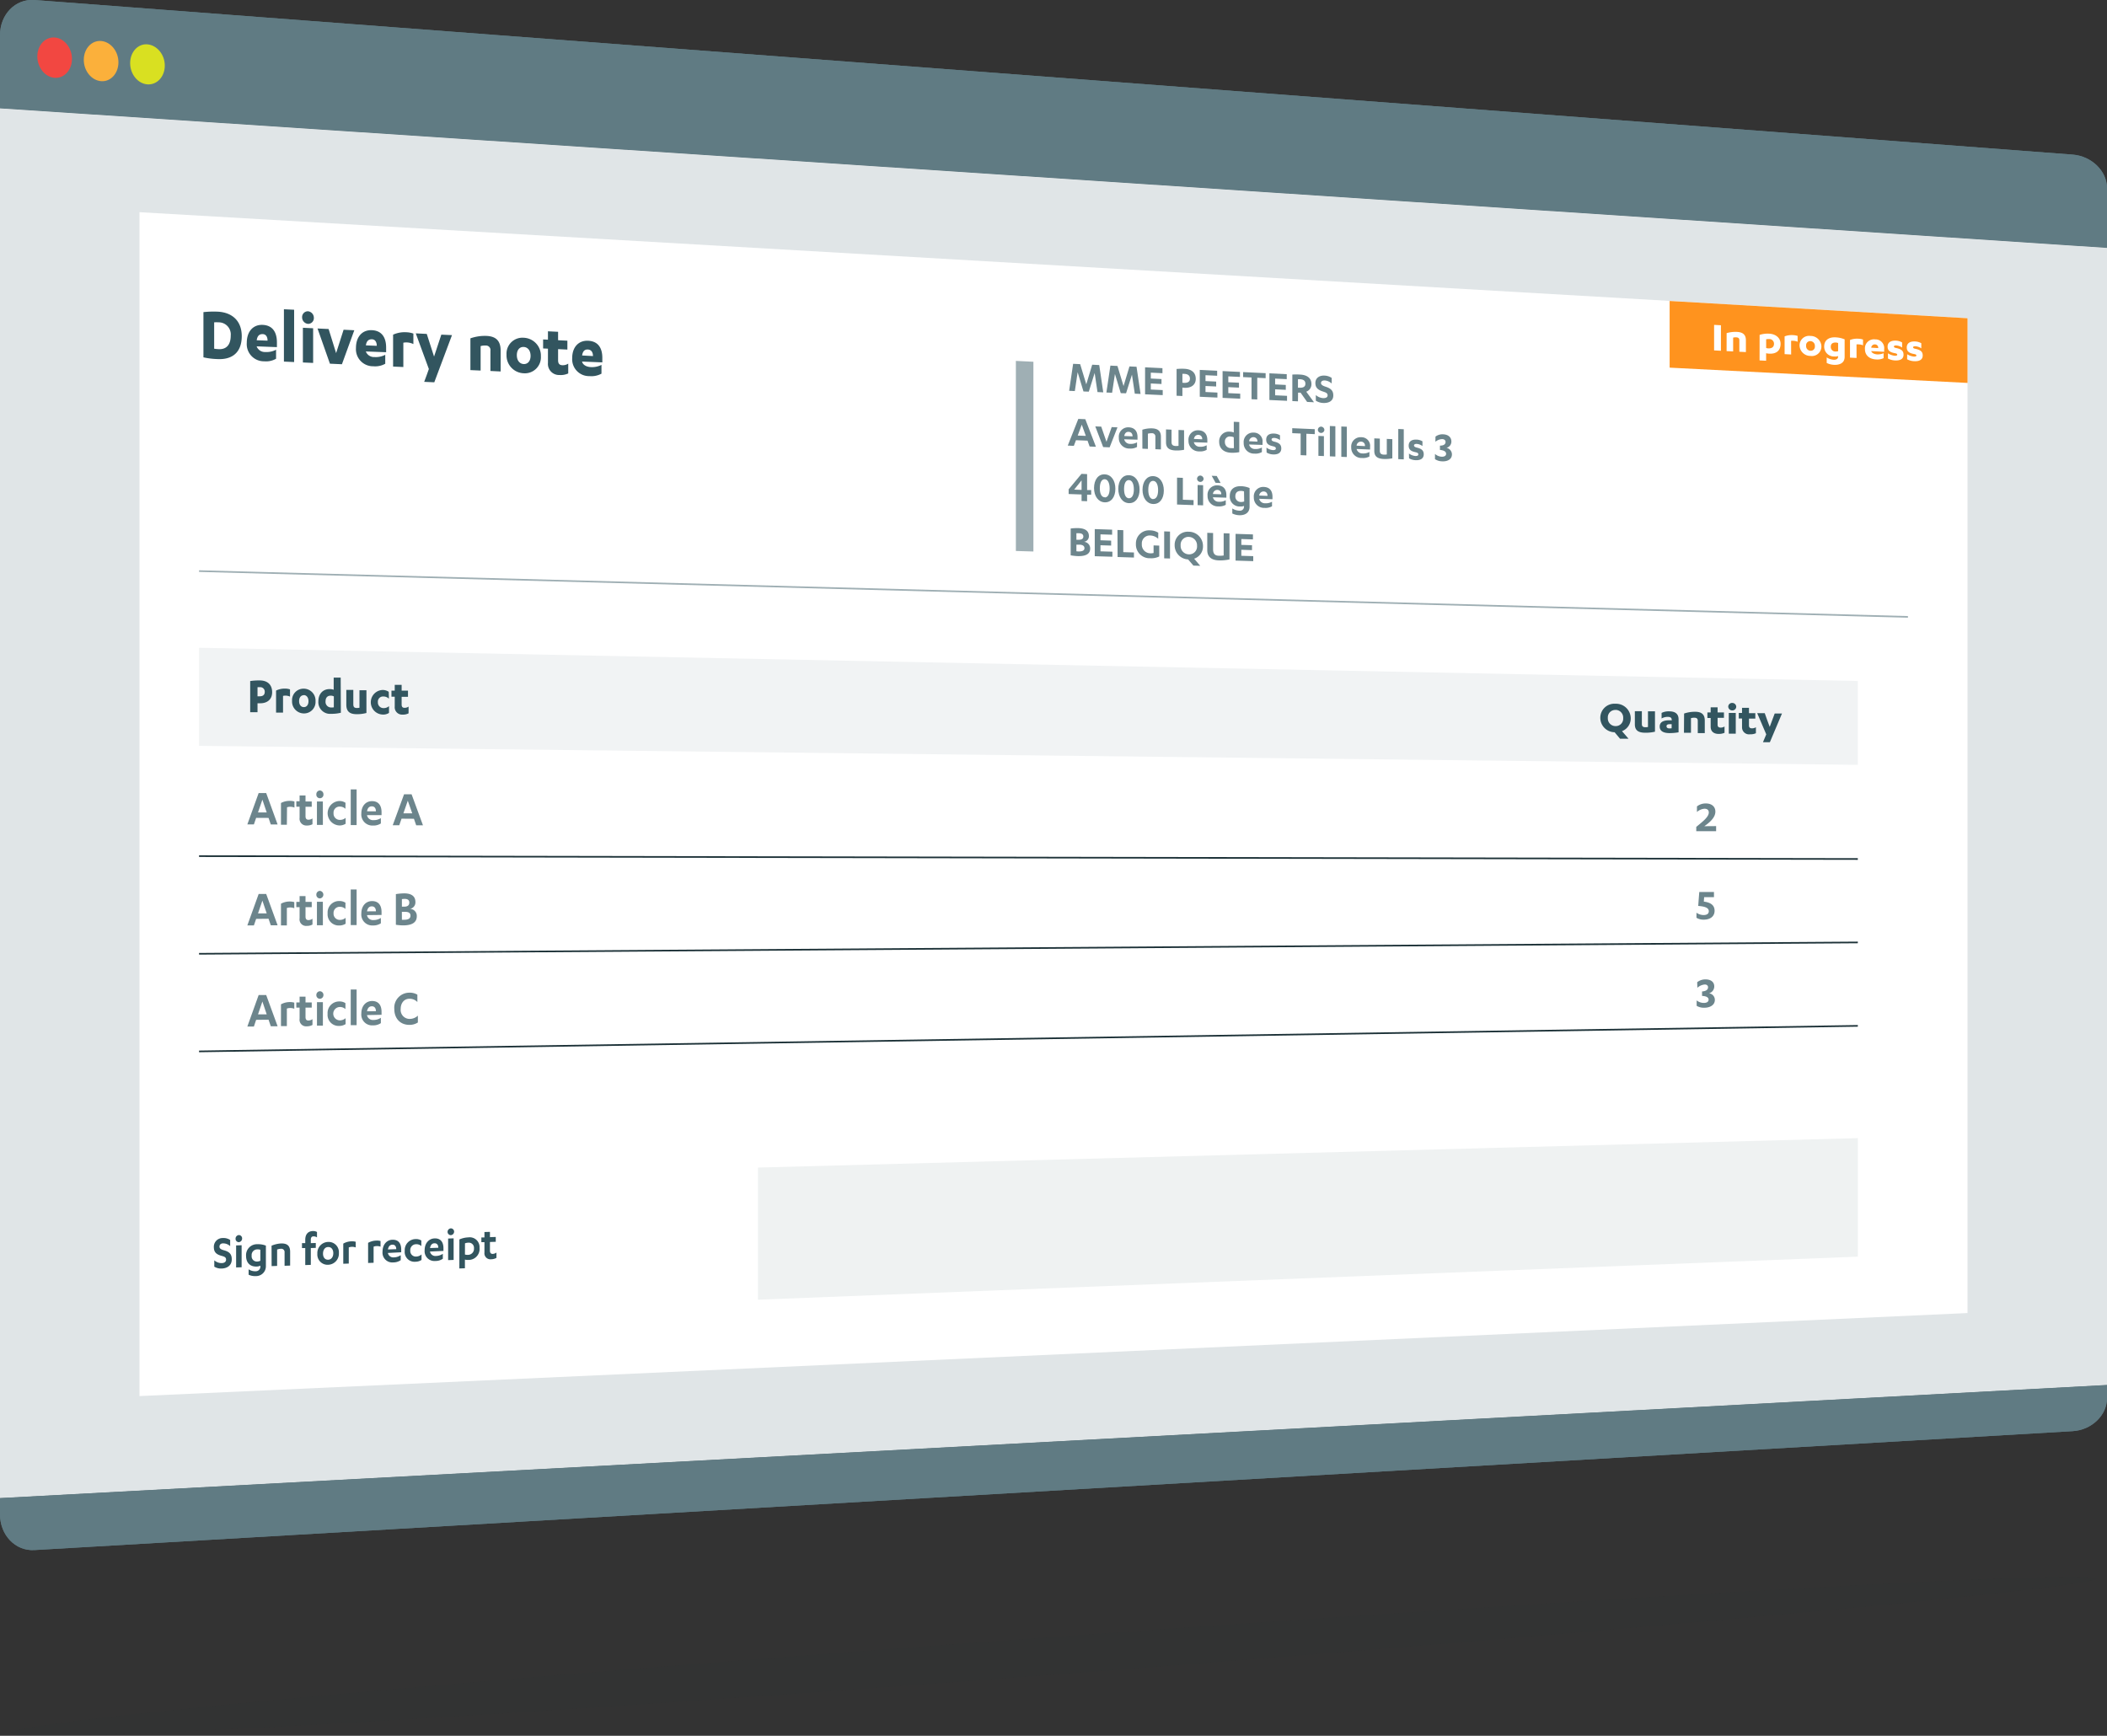 <svg xmlns="http://www.w3.org/2000/svg" viewBox="0 0 644 530.58"><rect x="0" y="0" width="644" height="530.58" fill="#333333" stroke="none"/><defs><style>.cls-1{fill:#607b83;}.cls-2{fill:#e0e5e7;}.cls-3{fill:#fbb03b;}.cls-4{fill:#d9e021;}.cls-5{fill:#f24741;}.cls-6{fill:#1d3238;opacity:0.07;}.cls-7{fill:#fff;}.cls-8{fill:#6c858c;}.cls-9{fill:#32555f;}.cls-10{fill:#f1f3f4;}.cls-11,.cls-15{fill:none;stroke-miterlimit:10;stroke-width:0.5px;}.cls-11{stroke:#1d3238;}.cls-12{fill:#ff931e;}.cls-13{fill:#eff2f2;}.cls-14{fill:#9fafb4;}.cls-15{stroke:#9fafb4;}</style></defs><title>smoall-delivery note</title><g id="Calque_2" data-name="Calque 2"><g id="Smoall_-_Bon_de_livraison_EN_Effet" data-name="Smoall - Bon de livraison EN Effet"><path class="cls-1" d="M644,57.51c0-5.22-4.7-9.8-10.5-10.25L10.5,0C4.7-.41,0,4.4,0,10.78V33.14L644,75.8Z"/><path class="cls-2" d="M644,75.8,0,33.14V457.93l644-34.57Z"/><path class="cls-1" d="M0,457.93v4.95c0,6.38,4.7,11.28,10.5,10.94l623-36.35c5.8-.34,10.5-4.85,10.5-10.06v-4.05Z"/><path class="cls-3" d="M36.2,19.05c0,3.38-2.37,6-5.3,5.76s-5.29-3.12-5.29-6.51,2.37-6,5.29-5.77S36.2,15.66,36.2,19.05Z"/><path class="cls-4" d="M50.37,20.05c0,3.37-2.37,5.94-5.3,5.74s-5.29-3.11-5.29-6.49,2.37-6,5.29-5.74S50.37,16.68,50.37,20.05Z"/><path class="cls-5" d="M22,18c0,3.4-2.37,6-5.29,5.79s-5.3-3.13-5.3-6.54,2.37-6,5.3-5.79S22,14.64,22,18Z"/><path class="cls-1" d="M644,57.51c0-5.22-4.7-9.8-10.5-10.25L10.5,0C4.7-.41,0,4.4,0,10.78V33.14L644,75.8Z"/><path class="cls-2" d="M644,75.8,0,33.14V457.93l644-34.57Z"/><path class="cls-1" d="M0,457.93v4.95c0,6.38,4.7,11.28,10.5,10.94l623-36.35c5.8-.34,10.5-4.85,10.5-10.06v-4.05Z"/><path class="cls-3" d="M36.2,19.05c0,3.38-2.37,6-5.3,5.76s-5.29-3.12-5.29-6.51,2.37-6,5.29-5.77S36.2,15.66,36.2,19.05Z"/><path class="cls-4" d="M50.37,20.05c0,3.37-2.37,5.94-5.3,5.74s-5.29-3.11-5.29-6.49,2.37-6,5.29-5.74S50.37,16.68,50.37,20.05Z"/><path class="cls-5" d="M22,18c0,3.4-2.37,6-5.29,5.79s-5.3-3.13-5.3-6.54,2.37-6,5.3-5.79S22,14.64,22,18Z"/><path class="cls-6" d="M640.58,482.56c0,2.81-142.63,15.94-318.58,29.34S3.42,533.28,3.42,529.73,146.05,513.05,322,500.4,640.58,479.76,640.58,482.56Z"/><path class="cls-7" d="M601.37,401.37,42.63,426.75V64.86l558.74,32.4Z"/><path class="cls-8" d="M331.16,119.66q-.89-2.94-1.78-5.88-.42,2.88-.86,5.76l-1.74-.08c.41-2.75.81-5.5,1.22-8.25l2.15.1c.63,2.06,1.25,4.11,1.87,6.17.6-2,1.2-4,1.81-6l2.15.11,1.23,8.34-1.76-.08-.87-5.83c-.6,1.9-1.19,3.8-1.79,5.7Z"/><path class="cls-8" d="M342.56,120.18c-.59-2-1.19-3.9-1.78-5.86l-.87,5.74-1.74-.08q.61-4.11,1.22-8.22l2.16.11,1.86,6.14q.91-3,1.81-6l2.16.1,1.23,8.31-1.76-.08-.87-5.81-1.8,5.69Z"/><path class="cls-8" d="M355.38,119.24v1.54l-5.39-.25v-8.25l5.31.26v1.54l-3.56-.17v1.8l3.27.16v1.51l-3.27-.16v1.85Z"/><path class="cls-8" d="M361.4,121.05l-1.78-.08v-8.18a16.71,16.71,0,0,1,2.4-.06c2.13.1,3.46,1.13,3.46,3.08s-1.56,2.82-3.39,2.73l-.69-.06Zm0-4.06.58.05c1.07,0,1.72-.35,1.72-1.31s-.66-1.4-1.7-1.45a4,4,0,0,0-.6,0Z"/><path class="cls-8" d="M372.1,120v1.53l-5.39-.25v-8.21l5.31.26v1.53l-3.56-.17v1.8l3.26.15v1.5l-3.26-.15v1.84Z"/><path class="cls-8" d="M379.07,120.34v1.53l-5.39-.25v-8.19l5.31.26v1.53l-3.56-.17v1.79l3.26.15v1.5l-3.26-.15v1.83Z"/><path class="cls-8" d="M384.28,122.11l-1.75-.08v-6.64l-2.57-.12v-1.53l6.88.33v1.53l-2.56-.13Z"/><path class="cls-8" d="M393.38,121v1.52l-5.39-.25v-8.15l5.3.26v1.52l-3.55-.17v1.78l3.26.16v1.49l-3.26-.16v1.83Z"/><path class="cls-8" d="M396.72,122.68,395,122.6v-8.1a16.4,16.4,0,0,1,2.37,0c2.15.1,3.47,1.08,3.47,2.9a2.42,2.42,0,0,1-1.58,2.33c.78,1.08,1.57,2.15,2.36,3.23l-2.1-.1-2-2.83-.77,0Zm0-4.16.61,0c1,0,1.66-.29,1.66-1.23s-.64-1.32-1.66-1.37h-.61Z"/><path class="cls-8" d="M402.18,120.76a3.8,3.8,0,0,0,2.26.94c.71,0,1.34-.18,1.34-.85s-.52-.87-1.39-1.16c-1.66-.53-2.35-1.24-2.35-2.61,0-1.54,1.23-2.34,2.77-2.27a4.18,4.18,0,0,1,2.22.71v1.71a3.55,3.55,0,0,0-2.16-.94c-.71,0-1.11.29-1.11.79s.48.83,1.45,1.14c1.66.54,2.31,1.29,2.31,2.66,0,1.69-1.37,2.37-3.08,2.3a4.51,4.51,0,0,1-2.26-.7Z"/><path class="cls-8" d="M328.87,134.56c-.22.57-.43,1.15-.65,1.73l-1.86-.08,3.22-8.16,2.14.09q1.63,4.22,3.25,8.43l-1.93-.08c-.21-.6-.43-1.19-.64-1.79Zm1.77-4.75-1.24,3.33,2.48.1C331.47,132.1,331.06,131,330.64,129.81Z"/><path class="cls-8" d="M337.18,136.66q-1.2-3.16-2.41-6.32l1.82.07q.81,2.33,1.6,4.63c.53-1.5,1.07-3,1.6-4.49l1.76.08c-.8,2-1.59,4.07-2.39,6.11Z"/><path class="cls-8" d="M343.61,134.28v0a1.79,1.79,0,0,0,1.83,1.4,3.72,3.72,0,0,0,2.09-.47v1.42a4,4,0,0,1-2.26.48,3.17,3.17,0,0,1-3.3-3.31,2.87,2.87,0,0,1,3-3.18c2,.08,2.71,1.39,2.71,3v.78Zm2.55-.9c0-.76-.38-1.33-1.18-1.37s-1.2.46-1.36,1.27Z"/><path class="cls-8" d="M349.15,131.36a8.85,8.85,0,0,1,3-.42c1.63.07,2.68.71,2.68,2.56v3.88l-1.69-.07v-3.77a1,1,0,0,0-1.11-1.11,4.07,4.07,0,0,0-1.18.14v4.65l-1.68-.07Z"/><path class="cls-8" d="M361.91,137.49a11.48,11.48,0,0,1-2.58.21c-1.81-.07-2.94-.67-2.94-2.5v-3.94l1.69.08v3.79c0,.79.35,1.16,1.24,1.2a4.77,4.77,0,0,0,.89-.05v-4.85l1.7.07Z"/><path class="cls-8" d="M364.9,135.17v0a1.81,1.81,0,0,0,1.84,1.39,3.75,3.75,0,0,0,2.08-.46v1.4a3.93,3.93,0,0,1-2.25.48,3.17,3.17,0,0,1-3.31-3.29,2.87,2.87,0,0,1,3.06-3.16c1.94.08,2.7,1.39,2.7,3v.78Zm2.55-.89a1.21,1.21,0,0,0-1.18-1.36c-.72,0-1.2.46-1.35,1.25Z"/><path class="cls-8" d="M378.78,138.21a10.62,10.62,0,0,1-2.55.18c-2.16-.09-3.59-1.27-3.59-3.34a2.93,2.93,0,0,1,3.28-3.09,3.29,3.29,0,0,1,1.18.24v-3.27l1.68.07Zm-1.68-4.55a2.71,2.71,0,0,0-1-.23,1.5,1.5,0,0,0-1.71,1.63,1.81,1.81,0,0,0,1.93,1.92,4.82,4.82,0,0,0,.82,0Z"/><path class="cls-8" d="M381.77,135.87v0a1.82,1.82,0,0,0,1.84,1.38,3.84,3.84,0,0,0,2.08-.46v1.4a4,4,0,0,1-2.25.47,3.16,3.16,0,0,1-3.31-3.27,2.87,2.87,0,0,1,3.06-3.15,2.66,2.66,0,0,1,2.7,3V136Zm2.55-.88a1.21,1.21,0,0,0-1.18-1.36,1.32,1.32,0,0,0-1.35,1.25Z"/><path class="cls-8" d="M387.09,136.82a3.84,3.84,0,0,0,2,.77c.52,0,.87-.12.87-.5s-.27-.53-.95-.7c-1.42-.31-2-.88-2-2,0-1.35,1-1.92,2.38-1.86a3.61,3.61,0,0,1,1.84.53v1.47a3.3,3.3,0,0,0-1.78-.67c-.56,0-.8.2-.8.49s.23.49.81.65c1.61.36,2.16,1,2.16,2.08,0,1.33-1,1.89-2.48,1.83a4.11,4.11,0,0,1-2-.58Z"/><path class="cls-8" d="M399.29,139.2l-1.75-.07v-6.61l-2.57-.11v-1.52l6.88.3v1.52l-2.56-.12Z"/><path class="cls-8" d="M402.8,131.41a1,1,0,0,1,1-1,1.07,1.07,0,0,1,1,1,1,1,0,0,1-1,.93A1,1,0,0,1,402.8,131.41Zm1.85,8-1.68-.07v-6.09l1.68.07Z"/><path class="cls-8" d="M408.15,139.56l-1.68-.07v-9.27l1.68.07Z"/><path class="cls-8" d="M411.65,139.7l-1.68-.06v-9.27l1.68.07Z"/><path class="cls-8" d="M414.64,137.24v0a1.82,1.82,0,0,0,1.84,1.37,3.84,3.84,0,0,0,2.08-.46v1.39a4,4,0,0,1-2.25.46,3.14,3.14,0,0,1-3.31-3.24,2.85,2.85,0,0,1,3.06-3.11,2.65,2.65,0,0,1,2.7,3v.76Zm2.55-.87A1.19,1.19,0,0,0,416,135a1.32,1.32,0,0,0-1.36,1.23Z"/><path class="cls-8" d="M425.56,140.1a11.4,11.4,0,0,1-2.57.2c-1.81-.07-2.94-.66-2.94-2.45V134l1.69.07v3.72c0,.78.35,1.14,1.23,1.18a4.83,4.83,0,0,0,.9-.05v-4.76l1.69.08Z"/><path class="cls-8" d="M429.06,140.42l-1.68-.07v-9.22l1.68.08Z"/><path class="cls-8" d="M430.64,138.63a3.94,3.94,0,0,0,2,.76c.52,0,.87-.12.87-.5s-.26-.52-.95-.68c-1.42-.31-2-.87-2-2,0-1.33,1-1.89,2.38-1.83a3.67,3.67,0,0,1,1.83.52v1.45a3.33,3.33,0,0,0-1.78-.66c-.56,0-.8.2-.8.48s.23.48.82.64c1.61.36,2.15,1,2.15,2.06,0,1.31-1,1.86-2.48,1.8a4.24,4.24,0,0,1-2-.57Z"/><path class="cls-8" d="M438.75,133.46a3.52,3.52,0,0,1,2.37-.7c1.55.07,2.49.92,2.49,2.2a1.94,1.94,0,0,1-1.5,1.93,2.07,2.07,0,0,1,1.67,2c0,1.54-1.4,2.2-2.94,2.13a4.1,4.1,0,0,1-2.24-.67v-1.59a3.41,3.41,0,0,0,2.1.85c.75,0,1.3-.27,1.3-.9s-.59-1.06-1.88-1.18v-1.31c1.16,0,1.71-.43,1.71-1.13,0-.55-.42-.84-1-.87a3.32,3.32,0,0,0-2.1.82Z"/><path class="cls-8" d="M332.27,149.81l1.25,0v1.4l-1.25,0v2l-1.69-.06v-2l-3.95-.14v-1.44l3.92-4.72,1.72.07Zm-3.95-.15,2.26.09v-2.91Z"/><path class="cls-8" d="M337.66,145c2,.07,3.25,1.89,3.25,4.41s-1.28,4.21-3.25,4.14-3.27-1.88-3.27-4.38S335.68,144.9,337.66,145Zm0,7.06c.89,0,1.5-.92,1.5-2.72s-.61-2.82-1.5-2.85-1.5.92-1.5,2.74S336.75,152,337.66,152Z"/><path class="cls-8" d="M345.06,145.26c2,.08,3.25,1.89,3.25,4.4s-1.27,4.21-3.25,4.14-3.26-1.89-3.26-4.38S343.09,145.18,345.06,145.26Zm0,7.05c.9,0,1.5-.92,1.5-2.71s-.6-2.82-1.5-2.85-1.49.91-1.49,2.74S344.15,152.28,345.06,152.31Z"/><path class="cls-8" d="M352.47,145.54c2,.08,3.25,1.89,3.25,4.4s-1.27,4.19-3.25,4.12-3.26-1.88-3.26-4.36S350.5,145.47,352.47,145.54Zm0,7c.9,0,1.5-.92,1.5-2.71s-.6-2.81-1.5-2.84-1.5.91-1.5,2.73S351.56,152.55,352.47,152.58Z"/><path class="cls-8" d="M359.76,146l1.78.07v6.68l3.27.12v1.53l-5.05-.18Z"/><path class="cls-8" d="M365.88,146.37a1,1,0,0,1,1-1,1.07,1.07,0,0,1,1,1,1,1,0,0,1-1,.94A1,1,0,0,1,365.88,146.37Zm1.85,8.1-1.68-.06v-6.16l1.68.06Z"/><path class="cls-8" d="M370.72,152v0a1.8,1.8,0,0,0,1.84,1.38,3.81,3.81,0,0,0,2.09-.48v1.41a4,4,0,0,1-2.26.48,3.13,3.13,0,0,1-3.3-3.26,2.88,2.88,0,0,1,3.05-3.17c1.95.07,2.7,1.37,2.7,3v.77Zm.82-4.42-1.19-2.14,1.54.06,1.19,2.14Zm1.73,3.52a1.2,1.2,0,0,0-1.17-1.35,1.34,1.34,0,0,0-1.36,1.26Z"/><path class="cls-8" d="M380.23,154.65a2.64,2.64,0,0,1-1.15.17,3,3,0,0,1-3.2-3.2c0-2,1.33-3.09,3.51-3a7.21,7.21,0,0,1,2.54.56v5.71c0,2.1-1.73,2.65-3.14,2.6a5.24,5.24,0,0,1-2.14-.53v-1.54a4.21,4.21,0,0,0,2.14.68,1.24,1.24,0,0,0,1.44-1.31Zm0-4.44a2.87,2.87,0,0,0-.84-.15c-1.12-.05-1.81.49-1.81,1.62a1.65,1.65,0,0,0,1.7,1.76,2.75,2.75,0,0,0,1-.15Z"/><path class="cls-8" d="M384.86,152.47v0a1.8,1.8,0,0,0,1.84,1.37,3.9,3.9,0,0,0,2.09-.47v1.39a4,4,0,0,1-2.26.49,3.13,3.13,0,0,1-3.3-3.25,2.88,2.88,0,0,1,3-3.16c2,.07,2.7,1.36,2.7,3v.77Zm2.55-.89c0-.76-.37-1.32-1.17-1.35a1.33,1.33,0,0,0-1.36,1.25Z"/><path class="cls-8" d="M327.25,161.55a16.08,16.08,0,0,1,2.33-.12c1.92.06,3.24.75,3.24,2.44a1.72,1.72,0,0,1-1.54,1.76,2,2,0,0,1,1.93,2.06c0,1.51-1.14,2.38-3.84,2.3a15.54,15.54,0,0,1-2.12-.24ZM329,165l.65,0c1,0,1.47-.33,1.47-1s-.52-1-1.35-1c-.25,0-.57,0-.77,0Zm0,3.51a6.84,6.84,0,0,0,.7.06c1.08,0,1.76-.27,1.76-1s-.61-1.06-1.53-1.08l-.93,0Z"/><path class="cls-8" d="M340,168.64v1.54l-5.39-.16v-8.29l5.31.18v1.54l-3.56-.11v1.81l3.26.11v1.51l-3.26-.1v1.86Z"/><path class="cls-8" d="M341.55,162l1.78.06v6.72l3.26.1v1.55l-5-.16Z"/><path class="cls-8" d="M354,164.69a3.73,3.73,0,0,0-2.41-1,2.41,2.41,0,0,0-2.59,2.61,2.63,2.63,0,0,0,2.59,2.83,3.11,3.11,0,0,0,1-.1v-2.31l1.73.06v3.32a5.42,5.42,0,0,1-2.74.54,4.19,4.19,0,0,1-4.39-4.39,4,4,0,0,1,4.32-4.13,4.84,4.84,0,0,1,2.51.71Z"/><path class="cls-8" d="M357.61,170.72l-1.78-.05v-8.24l1.78.06Z"/><path class="cls-8" d="M363.14,171a4.31,4.31,0,0,1-4.11-4.36,4,4,0,0,1,4.33-4.1,4.34,4.34,0,0,1,4.33,4.38,3.93,3.93,0,0,1-2.7,3.86l1.86,2.18-2.09-.07Zm.22-6.89a2.39,2.39,0,0,0-2.5,2.59,2.57,2.57,0,0,0,2.5,2.75,2.39,2.39,0,0,0,2.51-2.59A2.58,2.58,0,0,0,363.36,164.12Z"/><path class="cls-8" d="M369,162.87l1.78.06v5c0,1.46.68,1.92,1.76,1.95a7.9,7.9,0,0,0,1.47-.08V163l1.78.05V171a13.32,13.32,0,0,1-3.25.3c-1.89-.05-3.54-.81-3.54-3.11Z"/><path class="cls-8" d="M383.05,170v1.53l-5.4-.17v-8.17l5.31.17v1.53l-3.55-.12v1.79l3.26.1v1.5l-3.26-.1v1.83Z"/><path class="cls-9" d="M65.5,385.25a3.33,3.33,0,0,0,2.25.85c.72,0,1.35-.32,1.35-1.06s-.52-.92-1.39-1.16c-1.66-.45-2.35-1.18-2.35-2.69a2.67,2.67,0,0,1,2.77-2.75,3.62,3.62,0,0,1,2.22.59v1.89a3.11,3.11,0,0,0-2.16-.85c-.72,0-1.11.41-1.11,1s.48.88,1.44,1.13c1.67.46,2.32,1.24,2.32,2.75,0,1.87-1.38,2.75-3.09,2.81a3.87,3.87,0,0,1-2.25-.57Z"/><path class="cls-9" d="M72,378.66a1.09,1.09,0,0,1,1-1.13,1,1,0,0,1,1,1.07,1.1,1.1,0,0,1-1,1.1A1,1,0,0,1,72,378.66Zm1.85,8.71-1.68.06V380.7l1.68-.06Z"/><path class="cls-9" d="M79.57,386.89a2.75,2.75,0,0,1-1.15.26c-1.89.07-3.21-1.06-3.21-3.27a3.34,3.34,0,0,1,3.52-3.55,6.32,6.32,0,0,1,2.54.43V387a3,3,0,0,1-3.14,3.07,4.49,4.49,0,0,1-2.14-.42V388a3.59,3.59,0,0,0,2.14.59A1.4,1.4,0,0,0,79.57,387Zm0-4.87a2.63,2.63,0,0,0-.84-.11,1.72,1.72,0,0,0-1.81,1.92,1.59,1.59,0,0,0,1.7,1.79,2.5,2.5,0,0,0,.95-.23Z"/><path class="cls-9" d="M83,380.78a8.68,8.68,0,0,1,3-.69c1.63,0,2.68.56,2.68,2.56v4.21l-1.7.06v-4.09a1,1,0,0,0-1.1-1.11,3.49,3.49,0,0,0-1.18.24v5l-1.68.06Z"/><path class="cls-9" d="M95,386.64l-1.7.06v-5.19l-1,0V380l1,0v-1c0-1.81.94-2.65,2.3-2.7a2.48,2.48,0,0,1,1.29.29v1.65a1.9,1.9,0,0,0-1.07-.31c-.54,0-.82.34-.82,1V380l1.52-.05v1.5l-1.52.05Z"/><path class="cls-9" d="M100.3,379.63a3.14,3.14,0,0,1,3.28,3.38,3.4,3.4,0,0,1-3.28,3.6A3.13,3.13,0,0,1,97,383.23,3.38,3.38,0,0,1,100.3,379.63Zm0,1.56c-.91,0-1.56.78-1.57,2s.66,1.91,1.57,1.88,1.57-.79,1.57-2S101.21,381.16,100.3,381.19Z"/><path class="cls-9" d="M106.6,386.24l-1.68.06v-6.16a5.36,5.36,0,0,1,2.5-.7,4.33,4.33,0,0,1,1.3.14v1.73a3.27,3.27,0,0,0-1.26-.18,2.69,2.69,0,0,0-.86.18Z"/><path class="cls-9" d="M114.19,386l-1.68.06v-6.15a5.31,5.31,0,0,1,2.49-.69,4.11,4.11,0,0,1,1.31.13v1.73a3.27,3.27,0,0,0-1.26-.18,2.69,2.69,0,0,0-.86.18Z"/><path class="cls-9" d="M118.56,383v0a1.66,1.66,0,0,0,1.83,1.35,3.82,3.82,0,0,0,2.09-.67v1.52a3.92,3.92,0,0,1-2.25.69,3,3,0,0,1-3.31-3.28c0-2.19,1.3-3.59,3-3.65,2-.06,2.71,1.28,2.71,3v.83Zm2.55-1.16c0-.82-.38-1.4-1.18-1.37s-1.2.59-1.36,1.46Z"/><path class="cls-9" d="M128.78,380.89a2.23,2.23,0,0,0-1.6-.56,1.78,1.78,0,0,0-1.78,1.93,1.7,1.7,0,0,0,1.85,1.84,2.52,2.52,0,0,0,1.59-.65v1.68a3.35,3.35,0,0,1-1.82.55,3,3,0,0,1-3.31-3.33,3.36,3.36,0,0,1,3.29-3.59,3,3,0,0,1,1.78.43Z"/><path class="cls-9" d="M131.42,382.57v0a1.67,1.67,0,0,0,1.84,1.35,3.9,3.9,0,0,0,2.09-.66v1.51a3.9,3.9,0,0,1-2.26.68,3,3,0,0,1-3.3-3.27c0-2.18,1.3-3.57,3.05-3.63,1.95-.06,2.7,1.28,2.7,3v.83Zm2.55-1.16c0-.81-.37-1.39-1.17-1.37s-1.21.59-1.36,1.46Z"/><path class="cls-9" d="M136.8,376.59a1.08,1.08,0,0,1,1-1.11,1,1,0,0,1,1,1,1.08,1.08,0,0,1-1,1.08A1,1,0,0,1,136.8,376.59Zm1.85,8.54-1.68.06v-6.6l1.68-.06Z"/><path class="cls-9" d="M140.41,378.87a7.42,7.42,0,0,1,2.73-.63,3,3,0,0,1,3.43,3.19,3.35,3.35,0,0,1-3.47,3.7,3.22,3.22,0,0,1-1-.1v2.65l-1.7.06Zm1.7,4.61a2.51,2.51,0,0,0,.87.1,1.84,1.84,0,0,0,1.89-2,1.58,1.58,0,0,0-1.75-1.72,3,3,0,0,0-1,.2Z"/><path class="cls-9" d="M147.13,378.26l.94,0V376.6l1.68-.05v1.62l1.78-.06v1.48l-1.78.06v2.64c0,.75.34,1,.84,1a2.14,2.14,0,0,0,1.15-.41v1.62a3.37,3.37,0,0,1-1.61.43,1.84,1.84,0,0,1-2.06-2.07V379.7l-.94,0Z"/><path class="cls-10" d="M567.85,233.79l-507-5.8V198l507,10.16Z"/><path class="cls-9" d="M78.71,217.71l-2.24,0v-9.53a18.43,18.43,0,0,1,2.92-.19c2.21,0,3.79,1.16,3.79,3.6s-1.79,3.41-3.67,3.38c-.27,0-.62,0-.8,0Zm0-4.87c.11,0,.42,0,.68,0,.92,0,1.53-.38,1.53-1.37a1.36,1.36,0,0,0-1.53-1.41,5.16,5.16,0,0,0-.68,0Z"/><path class="cls-9" d="M86.51,217.82l-2.13,0v-6.73a6,6,0,0,1,2.76-.6,4.67,4.67,0,0,1,1.5.24v2.21a3.31,3.31,0,0,0-1.41-.3,3.17,3.17,0,0,0-.72.08Z"/><path class="cls-9" d="M92.85,210.51a3.63,3.63,0,0,1,3.59,3.84,3.51,3.51,0,0,1-3.59,3.73,3.64,3.64,0,0,1-3.58-3.84A3.5,3.5,0,0,1,92.85,210.51Zm0,2c-.83,0-1.43.66-1.43,1.8s.6,1.83,1.43,1.84,1.44-.65,1.44-1.8S93.69,212.49,92.85,212.47Z"/><path class="cls-9" d="M104.18,217.87a11.6,11.6,0,0,1-3,.33,3.57,3.57,0,0,1-3.87-3.82c0-2.24,1.35-3.77,3.5-3.74a3.24,3.24,0,0,1,1.18.21v-3.72l2.14,0Zm-2.14-5a2,2,0,0,0-1-.22c-.94,0-1.53.61-1.53,1.69a1.7,1.7,0,0,0,1.79,1.92,3.3,3.3,0,0,0,.73-.05Z"/><path class="cls-9" d="M112,217.94a11.1,11.1,0,0,1-2.93.37c-2,0-3.22-.67-3.22-2.92v-4.5l2.14,0v4.3c0,.78.16,1.22,1.08,1.23a4.38,4.38,0,0,0,.8-.08V211l2.13,0Z"/><path class="cls-9" d="M118.87,213.58a2.35,2.35,0,0,0-1.68-.68,1.57,1.57,0,0,0-1.69,1.73,1.7,1.7,0,0,0,1.76,1.82,2.41,2.41,0,0,0,1.64-.6v2.07a3.23,3.23,0,0,1-2,.5,3.76,3.76,0,0,1,0-7.51,3.29,3.29,0,0,1,1.92.56Z"/><path class="cls-9" d="M119.65,211.11l1,0v-1.77l2.11,0v1.78l1.94,0v1.88l-1.94,0v2.36c0,.8.38,1,.89,1a2,2,0,0,0,1.23-.38v2.07a3.64,3.64,0,0,1-1.83.39,2.25,2.25,0,0,1-2.4-2.48v-3h-1Z"/><path class="cls-9" d="M493.5,223.83a4.42,4.42,0,0,1-4.37-4.42,4.3,4.3,0,0,1,4.64-4.29,4.49,4.49,0,0,1,4.66,4.44,4.16,4.16,0,0,1-2.67,3.94l2,2.31-2.6,0Zm.27-6.81a2.26,2.26,0,0,0-2.34,2.43,2.34,2.34,0,0,0,2.34,2.5,2.26,2.26,0,0,0,2.35-2.43A2.34,2.34,0,0,0,493.77,217Z"/><path class="cls-9" d="M505.84,223.66a12.08,12.08,0,0,1-2.93.32c-2,0-3.22-.6-3.22-2.58v-4l2.14,0v3.8c0,.7.16,1.08,1.08,1.1a5.07,5.07,0,0,0,.79-.07v-4.8l2.14,0Z"/><path class="cls-9" d="M510.94,219.9c0-.55-.52-.76-1.14-.77a3.76,3.76,0,0,0-1.94.49v-1.7a4.83,4.83,0,0,1,2.33-.48c1.63,0,2.86.63,2.86,2.41v4a15.43,15.43,0,0,1-2.77.24c-1.67,0-3-.51-3-2,0-1.35,1.11-1.94,3-1.91h.72Zm0,1.47h-.57c-.66,0-1,.18-1,.62s.33.66.87.67a4.23,4.23,0,0,0,.69-.05Z"/><path class="cls-9" d="M514.74,218.11a10.39,10.39,0,0,1,3.37-.54c1.77,0,2.95.65,2.95,2.66v3.87l-2.14,0v-3.79c0-.51-.22-.91-1-.92a3.27,3.27,0,0,0-1.08.14V224l-2.14,0Z"/><path class="cls-9" d="M521.86,217.77l1,0v-1.56l2.12,0v1.56l1.94,0v1.66l-1.94,0v2.08c0,.7.38.89.89.9a2.22,2.22,0,0,0,1.23-.33V224a4.16,4.16,0,0,1-1.83.34c-1.24,0-2.41-.59-2.41-2.19v-2.67h-1Z"/><path class="cls-9" d="M528.23,216a1.17,1.17,0,0,1,1.24-1.13,1.21,1.21,0,0,1,1.21,1.17,1.17,1.17,0,0,1-1.21,1.12A1.22,1.22,0,0,1,528.23,216Zm2.3,8.26-2.13,0v-6.33l2.13,0Z"/><path class="cls-9" d="M531.45,217.93l1,0v-1.56l2.12,0V218l1.94,0v1.66l-1.94,0v2.08c0,.7.38.89.89.89a2.2,2.2,0,0,0,1.23-.33v1.83a4.13,4.13,0,0,1-1.83.33,2.13,2.13,0,0,1-2.41-2.18v-2.65l-1,0Z"/><path class="cls-9" d="M540.91,222.19c.51-1.36,1-2.72,1.52-4.08l2.23,0q-1.86,4.38-3.7,8.76l-2.11,0c.33-.8.66-1.59,1-2.39-.92-2.16-1.84-4.31-2.76-6.48l2.3,0C539.88,219.44,540.4,220.82,540.91,222.19Z"/><path class="cls-8" d="M78.29,250l-.69,2h-2q1.73-4.8,3.46-9.59l2.3,0q1.74,4.8,3.49,9.61H82.77l-.69-2Zm1.91-5.56c-.44,1.3-.89,2.6-1.34,3.9h2.66Z"/><path class="cls-8" d="M87.68,252.1h-1.8v-6.64a5.52,5.52,0,0,1,2.67-.65A4.65,4.65,0,0,1,90,245v1.86a3.58,3.58,0,0,0-1.35-.25,3.06,3.06,0,0,0-.92.16Z"/><path class="cls-8" d="M90.57,244.93h1v-1.78l1.81,0V245h1.9v1.61h-1.9v2.88c0,.82.36,1.08.9,1.08a2.21,2.21,0,0,0,1.23-.39v1.77a3.46,3.46,0,0,1-1.73.39A2.07,2.07,0,0,1,91.57,250v-3.4h-1Z"/><path class="cls-8" d="M96.69,242.8a1.12,1.12,0,0,1,1.09-1.17,1.15,1.15,0,0,1,1.08,1.18,1.09,1.09,0,1,1-2.17,0Zm2,9.35H96.87V245h1.81Z"/><path class="cls-8" d="M105.58,247.23a2.46,2.46,0,0,0-1.72-.67,1.82,1.82,0,0,0-1.91,2,1.91,1.91,0,0,0,2,2.06,2.52,2.52,0,0,0,1.69-.63v1.81a3.39,3.39,0,0,1-1.95.52,3.74,3.74,0,0,1,0-7.47,3.32,3.32,0,0,1,1.91.54Z"/><path class="cls-8" d="M109,252.2h-1.8v-10.9H109Z"/><path class="cls-8" d="M112.17,249.17v0a1.87,1.87,0,0,0,2,1.53,4,4,0,0,0,2.24-.62v1.63a4.13,4.13,0,0,1-2.42.64,3.38,3.38,0,0,1-3.55-3.67c0-2.35,1.4-3.8,3.28-3.79,2.09,0,2.9,1.49,2.9,3.38v.89ZM114.9,248c0-.88-.4-1.52-1.26-1.52s-1.29.58-1.46,1.51Z"/><path class="cls-8" d="M122.73,250.25l-.69,2h-2q1.72-4.74,3.46-9.46h2.3l3.48,9.49h-2.07l-.69-2Zm1.91-5.49c-.45,1.28-.89,2.56-1.34,3.85H126Z"/><path class="cls-8" d="M524.53,252.52v1.56l-6.07,0v-1.32c2-1.64,3.83-3.05,3.83-4.4,0-.78-.51-1.15-1.32-1.15a3.8,3.8,0,0,0-2.3,1v-1.71a4.26,4.26,0,0,1,2.79-.9c1.58,0,2.85.87,2.84,2.52s-1.48,3.13-3.38,4.43Z"/><path class="cls-8" d="M78.29,280.88l-.69,2h-2q1.73-4.81,3.46-9.62h2.3q1.74,4.8,3.49,9.58H82.77l-.69-2Zm1.91-5.58c-.44,1.3-.89,2.61-1.34,3.91h2.66Z"/><path class="cls-8" d="M87.68,282.88h-1.8v-6.64a5.53,5.53,0,0,1,2.67-.67,4.64,4.64,0,0,1,1.4.19v1.87a3.38,3.38,0,0,0-1.35-.24,2.78,2.78,0,0,0-.92.17Z"/><path class="cls-8" d="M90.57,275.68h1v-1.77h1.81v1.77h1.9v1.61h-1.9v2.88c0,.82.36,1.08.9,1.08a2.16,2.16,0,0,0,1.23-.41v1.77a3.36,3.36,0,0,1-1.73.41,2,2,0,0,1-2.21-2.32v-3.4h-1Z"/><path class="cls-8" d="M96.69,273.49a1.12,1.12,0,0,1,1.09-1.17,1.16,1.16,0,0,1,0,2.31A1.1,1.1,0,0,1,96.69,273.49Zm2,9.34H96.87v-7.18h1.81Z"/><path class="cls-8" d="M105.58,277.84a2.48,2.48,0,0,0-1.72-.65,1.85,1.85,0,0,0-1.91,2,1.89,1.89,0,0,0,2,2,2.58,2.58,0,0,0,1.69-.64v1.81a3.57,3.57,0,0,1-1.95.54,3.4,3.4,0,0,1-3.55-3.71,3.49,3.49,0,0,1,3.54-3.77,3.38,3.38,0,0,1,1.91.52Z"/><path class="cls-8" d="M109,282.78h-1.8v-10.9H109Z"/><path class="cls-8" d="M112.17,279.73v0a1.85,1.85,0,0,0,2,1.51,4,4,0,0,0,2.24-.65v1.64a4.14,4.14,0,0,1-2.42.66,3.34,3.34,0,0,1-3.55-3.63c0-2.36,1.4-3.82,3.28-3.82,2.09,0,2.9,1.46,2.9,3.35v.89Zm2.73-1.16c0-.88-.4-1.52-1.26-1.52s-1.29.6-1.46,1.53Z"/><path class="cls-8" d="M121,273.31a18,18,0,0,1,2.5-.23c2.06,0,3.47.73,3.47,2.66a2,2,0,0,1-1.66,2.08,2.14,2.14,0,0,1,2.08,2.27c0,1.72-1.22,2.76-4.12,2.78a15.06,15.06,0,0,1-2.27-.19Zm1.84,3.84h.69c1.06,0,1.57-.43,1.57-1.25s-.55-1.13-1.44-1.13a6.28,6.28,0,0,0-.82.07Zm0,4a7,7,0,0,0,.75,0c1.15,0,1.87-.37,1.87-1.25s-.64-1.17-1.63-1.17h-1Z"/><path class="cls-8" d="M520.77,275.6c1.85.23,3.29.95,3.29,2.8,0,1.68-1.27,2.71-3.32,2.72a4.12,4.12,0,0,1-2.22-.58V279a3.92,3.92,0,0,0,2.13.71c1,0,1.64-.35,1.64-1.19,0-1.16-1.55-1.46-3.23-1.6.1-1.42.21-2.84.32-4.26h4.49v1.58h-3Z"/><path class="cls-11" d="M60.84,261.7l507,.88"/><path class="cls-8" d="M78.29,311.74l-.69,2.05-2,0q1.73-4.83,3.46-9.64l2.3,0q1.74,4.78,3.49,9.55l-2.08,0-.69-2Zm1.91-5.6c-.44,1.31-.89,2.62-1.34,3.93l2.66,0Z"/><path class="cls-8" d="M87.68,313.65l-1.8,0V307a5.54,5.54,0,0,1,2.67-.69,4.34,4.34,0,0,1,1.4.18v1.87a3.21,3.21,0,0,0-1.35-.23,2.78,2.78,0,0,0-.92.17Z"/><path class="cls-8" d="M90.57,306.43h1v-1.77l1.81,0v1.77l1.9,0V308l-1.9,0v2.88c0,.82.36,1.07.9,1.07a2.25,2.25,0,0,0,1.23-.42v1.77a3.46,3.46,0,0,1-1.73.42,2,2,0,0,1-2.21-2.3V308h-1Z"/><path class="cls-8" d="M96.69,304.19A1.13,1.13,0,0,1,97.78,303a1.11,1.11,0,0,1,1.08,1.16,1.14,1.14,0,0,1-1.08,1.15A1.1,1.1,0,0,1,96.69,304.19Zm2,9.32-1.81,0v-7.17l1.81,0Z"/><path class="cls-8" d="M105.58,308.46a2.42,2.42,0,0,0-1.72-.64,2,2,0,0,0,.08,4.08,2.62,2.62,0,0,0,1.69-.67v1.82a3.58,3.58,0,0,1-1.95.55,3.37,3.37,0,0,1-3.55-3.68,3.53,3.53,0,0,1,3.54-3.8,3.3,3.3,0,0,1,1.91.51Z"/><path class="cls-8" d="M109,313.37l-1.8,0v-10.9l1.8,0Z"/><path class="cls-8" d="M112.17,310.29v0a1.83,1.83,0,0,0,2,1.49,4,4,0,0,0,2.24-.67v1.64a4.15,4.15,0,0,1-2.42.68,3.3,3.3,0,0,1-3.55-3.6c0-2.36,1.4-3.83,3.28-3.85,2.09,0,2.9,1.44,2.9,3.33v.89Zm2.73-1.19c0-.88-.4-1.51-1.26-1.5s-1.29.6-1.46,1.53Z"/><path class="cls-8" d="M127.57,306.3a3.24,3.24,0,0,0-2.44-1c-1.6,0-2.66,1.29-2.66,3.11a2.74,2.74,0,0,0,2.74,3.05,3.64,3.64,0,0,0,2.51-1v2.09a4.64,4.64,0,0,1-2.59.73c-2.79,0-4.61-1.95-4.61-4.84a4.6,4.6,0,0,1,4.61-5,4.54,4.54,0,0,1,2.44.61Z"/><path class="cls-8" d="M518.74,300.24a4,4,0,0,1,2.54-.86c1.67,0,2.68.81,2.68,2.15a2.19,2.19,0,0,1-1.61,2.11,2,2,0,0,1,1.79,2c0,1.61-1.5,2.38-3.16,2.4a4.35,4.35,0,0,1-2.4-.58V305.8a3.54,3.54,0,0,0,2.25.77c.81,0,1.4-.35,1.4-1s-.63-1.08-2-1.14v-1.36c1.24-.1,1.83-.55,1.83-1.28,0-.58-.45-.85-1-.85a3.8,3.8,0,0,0-2.26,1Z"/><path class="cls-11" d="M60.84,291.55l507-3.47"/><path class="cls-11" d="M60.84,321.39l507-7.81"/><path class="cls-12" d="M601.37,117.05l-91.05-4.67V92l91.05,5.28Z"/><path class="cls-7" d="M526,107.22l-2.09-.11v-7.8l2.09.11Z"/><path class="cls-7" d="M527.74,101.83a9.7,9.7,0,0,1,3.14-.38c1.66.09,2.75.71,2.75,2.57v3.6l-2-.1V104c0-.47-.21-.85-.9-.88a3.42,3.42,0,0,0-1,.08v4.22l-2-.1Z"/><path class="cls-7" d="M537.82,102.37a8,8,0,0,1,2.95-.37c2,.11,3.46,1.3,3.46,3.1,0,2.07-1.31,3.15-3.53,3a4.15,4.15,0,0,1-.89-.13v2.3l-2-.1Zm2,4a2.73,2.73,0,0,0,.72.13c.92,0,1.68-.34,1.68-1.45a1.42,1.42,0,0,0-1.49-1.41,3.47,3.47,0,0,0-.91.08Z"/><path class="cls-7" d="M547.46,108.36l-2-.11v-5.43a6,6,0,0,1,2.57-.38,5.48,5.48,0,0,1,1.41.24v1.79a3.57,3.57,0,0,0-1.32-.3,3.16,3.16,0,0,0-.67,0Z"/><path class="cls-7" d="M553.37,102.69a3.31,3.31,0,0,1,3.34,3.24,2.91,2.91,0,0,1-3.34,2.87,3.31,3.31,0,0,1-3.34-3.23A2.91,2.91,0,0,1,553.37,102.69Zm0,1.59a1.24,1.24,0,0,0-1.33,1.4,1.4,1.4,0,0,0,1.33,1.54,1.25,1.25,0,0,0,1.34-1.4A1.41,1.41,0,0,0,553.37,104.28Z"/><path class="cls-7" d="M561.82,108.85a2.8,2.8,0,0,1-1.12.12,3,3,0,0,1-3.14-3.07c0-1.85,1.33-2.9,3.52-2.78a8.16,8.16,0,0,1,2.73.61v5.36c0,2.07-1.83,2.5-3.25,2.43a5.66,5.66,0,0,1-2.23-.57v-1.7a4.42,4.42,0,0,0,2.23.73c.74,0,1.26-.31,1.26-1Zm0-4a2.41,2.41,0,0,0-.74-.15c-.91,0-1.5.35-1.5,1.3a1.38,1.38,0,0,0,1.39,1.45,3,3,0,0,0,.85-.1Z"/><path class="cls-7" d="M567.45,109.42l-2-.1v-5.4a6,6,0,0,1,2.58-.38,5.08,5.08,0,0,1,1.4.25v1.77a3.56,3.56,0,0,0-1.32-.29,3.13,3.13,0,0,0-.67,0Z"/><path class="cls-7" d="M571.94,107.32v0c.17.63,1,.93,1.7,1a4.53,4.53,0,0,0,2.08-.35v1.51a4.5,4.5,0,0,1-2.31.39c-2.13-.11-3.39-1.35-3.39-3.13a2.76,2.76,0,0,1,3.11-3,2.67,2.67,0,0,1,2.76,3v.79Zm2.13-.92a1,1,0,0,0-1-1.12,1.06,1.06,0,0,0-1.13,1Z"/><path class="cls-7" d="M577.05,108a4.7,4.7,0,0,0,2.09.75c.43,0,.74-.07.74-.32s-.18-.37-.77-.48c-1.53-.28-2.17-.87-2.17-2,0-1.35,1.12-1.89,2.55-1.82a4,4,0,0,1,1.89.55v1.56a3.58,3.58,0,0,0-1.81-.64c-.53,0-.7.14-.7.33s.18.35.65.44c1.8.37,2.29,1,2.29,2.07,0,1.28-1,1.82-2.62,1.74a5.09,5.09,0,0,1-2.14-.59Z"/><path class="cls-7" d="M582.93,108.29A4.68,4.68,0,0,0,585,109c.43,0,.74-.06.74-.32s-.18-.37-.77-.48c-1.53-.27-2.17-.86-2.17-2,0-1.36,1.12-1.9,2.55-1.82a4,4,0,0,1,1.89.54v1.56a3.58,3.58,0,0,0-1.81-.64c-.53,0-.7.14-.7.33s.18.35.65.44c1.8.37,2.29,1,2.29,2.06,0,1.29-1.05,1.82-2.62,1.74a4.82,4.82,0,0,1-2.14-.59Z"/><path class="cls-9" d="M62.18,95.41a28.75,28.75,0,0,1,4.38-.14c4.36.22,7.33,2.78,7.33,7.49,0,5.15-3.11,7.23-7.42,7a22.45,22.45,0,0,1-4.29-.53Zm3.28,11.18a12,12,0,0,0,1.41.14c2.18.1,3.65-1.18,3.65-4.13a3.69,3.69,0,0,0-3.72-4.07,11.94,11.94,0,0,0-1.34,0Z"/><path class="cls-9" d="M78.44,105.87v0a2.67,2.67,0,0,0,2.66,1.73,6.18,6.18,0,0,0,3.28-.7v2.76a6.15,6.15,0,0,1-3.63.78,5.24,5.24,0,0,1-5.32-5.64c0-3.6,2.06-5.63,4.88-5.49,3.28.16,4.33,2.59,4.33,5.36v1.44Zm3.34-1.74c0-1-.39-2-1.54-2s-1.6.73-1.78,1.88Z"/><path class="cls-9" d="M89.9,110.67l-3.12-.14v-16l3.12.15Z"/><path class="cls-9" d="M92.34,97a1.76,1.76,0,0,1,1.81-1.85,2,2,0,0,1,1.78,2A1.76,1.76,0,0,1,94.15,99,2,2,0,0,1,92.34,97Zm3.37,13.94-3.13-.14V100.19l3.13.15Z"/><path class="cls-9" d="M100.84,111.17q-1.91-5.37-3.79-10.76l3.39.16q1.14,3.69,2.29,7.37,1.14-3.57,2.29-7.15l3.27.16-3.78,10.39Z"/><path class="cls-9" d="M111.81,107.43v0a2.68,2.68,0,0,0,2.67,1.71,6.15,6.15,0,0,0,3.27-.69v2.74a6.28,6.28,0,0,1-3.63.77,5.22,5.22,0,0,1-5.32-5.59c0-3.57,2.07-5.58,4.88-5.44,3.28.16,4.34,2.57,4.34,5.31v1.43Zm3.35-1.72c0-1-.4-2-1.54-2s-1.61.72-1.79,1.86Z"/><path class="cls-9" d="M123.28,112.19l-3.13-.14V102.3a8.51,8.51,0,0,1,4-.74,7,7,0,0,1,2.2.41v3.2a5.2,5.2,0,0,0-2.07-.5,4.86,4.86,0,0,0-1,.09Z"/><path class="cls-9" d="M132.67,109l2.22-6.71,3.26.15q-2.72,7.2-5.41,14.42l-3.09-.14c.48-1.31,1-2.61,1.43-3.92q-2-5.45-4-10.9l3.36.17C131.16,104.34,131.91,106.65,132.67,109Z"/><path class="cls-9" d="M143.78,103.42a13.49,13.49,0,0,1,4.93-.74c2.59.13,4.31,1.21,4.31,4.5v6.37l-3.12-.15v-6.23a1.36,1.36,0,0,0-1.41-1.55,4.5,4.5,0,0,0-1.59.18v7.47l-3.12-.14Z"/><path class="cls-9" d="M160.06,103.24a5.47,5.47,0,0,1,5.26,5.67,4.9,4.9,0,0,1-5.26,5.19,5.46,5.46,0,0,1-5.24-5.68A4.87,4.87,0,0,1,160.06,103.24Zm0,2.82c-1.21-.06-2.09.87-2.09,2.51s.88,2.65,2.09,2.71,2.11-.87,2.11-2.51S161.29,106.11,160.06,106.06Z"/><path class="cls-9" d="M166,103.76l1.48.07v-2.56l3.1.15V104l2.84.14v2.72l-2.84-.14v3.41c0,1.15.55,1.48,1.3,1.51a3,3,0,0,0,1.8-.49v3a5.41,5.41,0,0,1-2.68.48,3.39,3.39,0,0,1-3.52-3.69v-4.36l-1.48-.07Z"/><path class="cls-9" d="M177.9,110.52v0c.26,1.12,1.52,1.64,2.66,1.69a6.37,6.37,0,0,0,3.28-.67v2.68a6.38,6.38,0,0,1-3.63.75,5.16,5.16,0,0,1-5.32-5.48c0-3.5,2.06-5.47,4.88-5.33,3.28.16,4.33,2.52,4.33,5.21v1.4Zm3.34-1.68c0-1-.39-1.93-1.54-2s-1.6.7-1.78,1.82Z"/><path class="cls-13" d="M567.85,384.13,231.67,397.29V356.9l336.18-9Z"/><path class="cls-14" d="M310.5,168.42l5.36.16v-58l-5.36-.26Z"/><path class="cls-15" d="M60.84,174.57l522.32,14"/></g></g></svg>